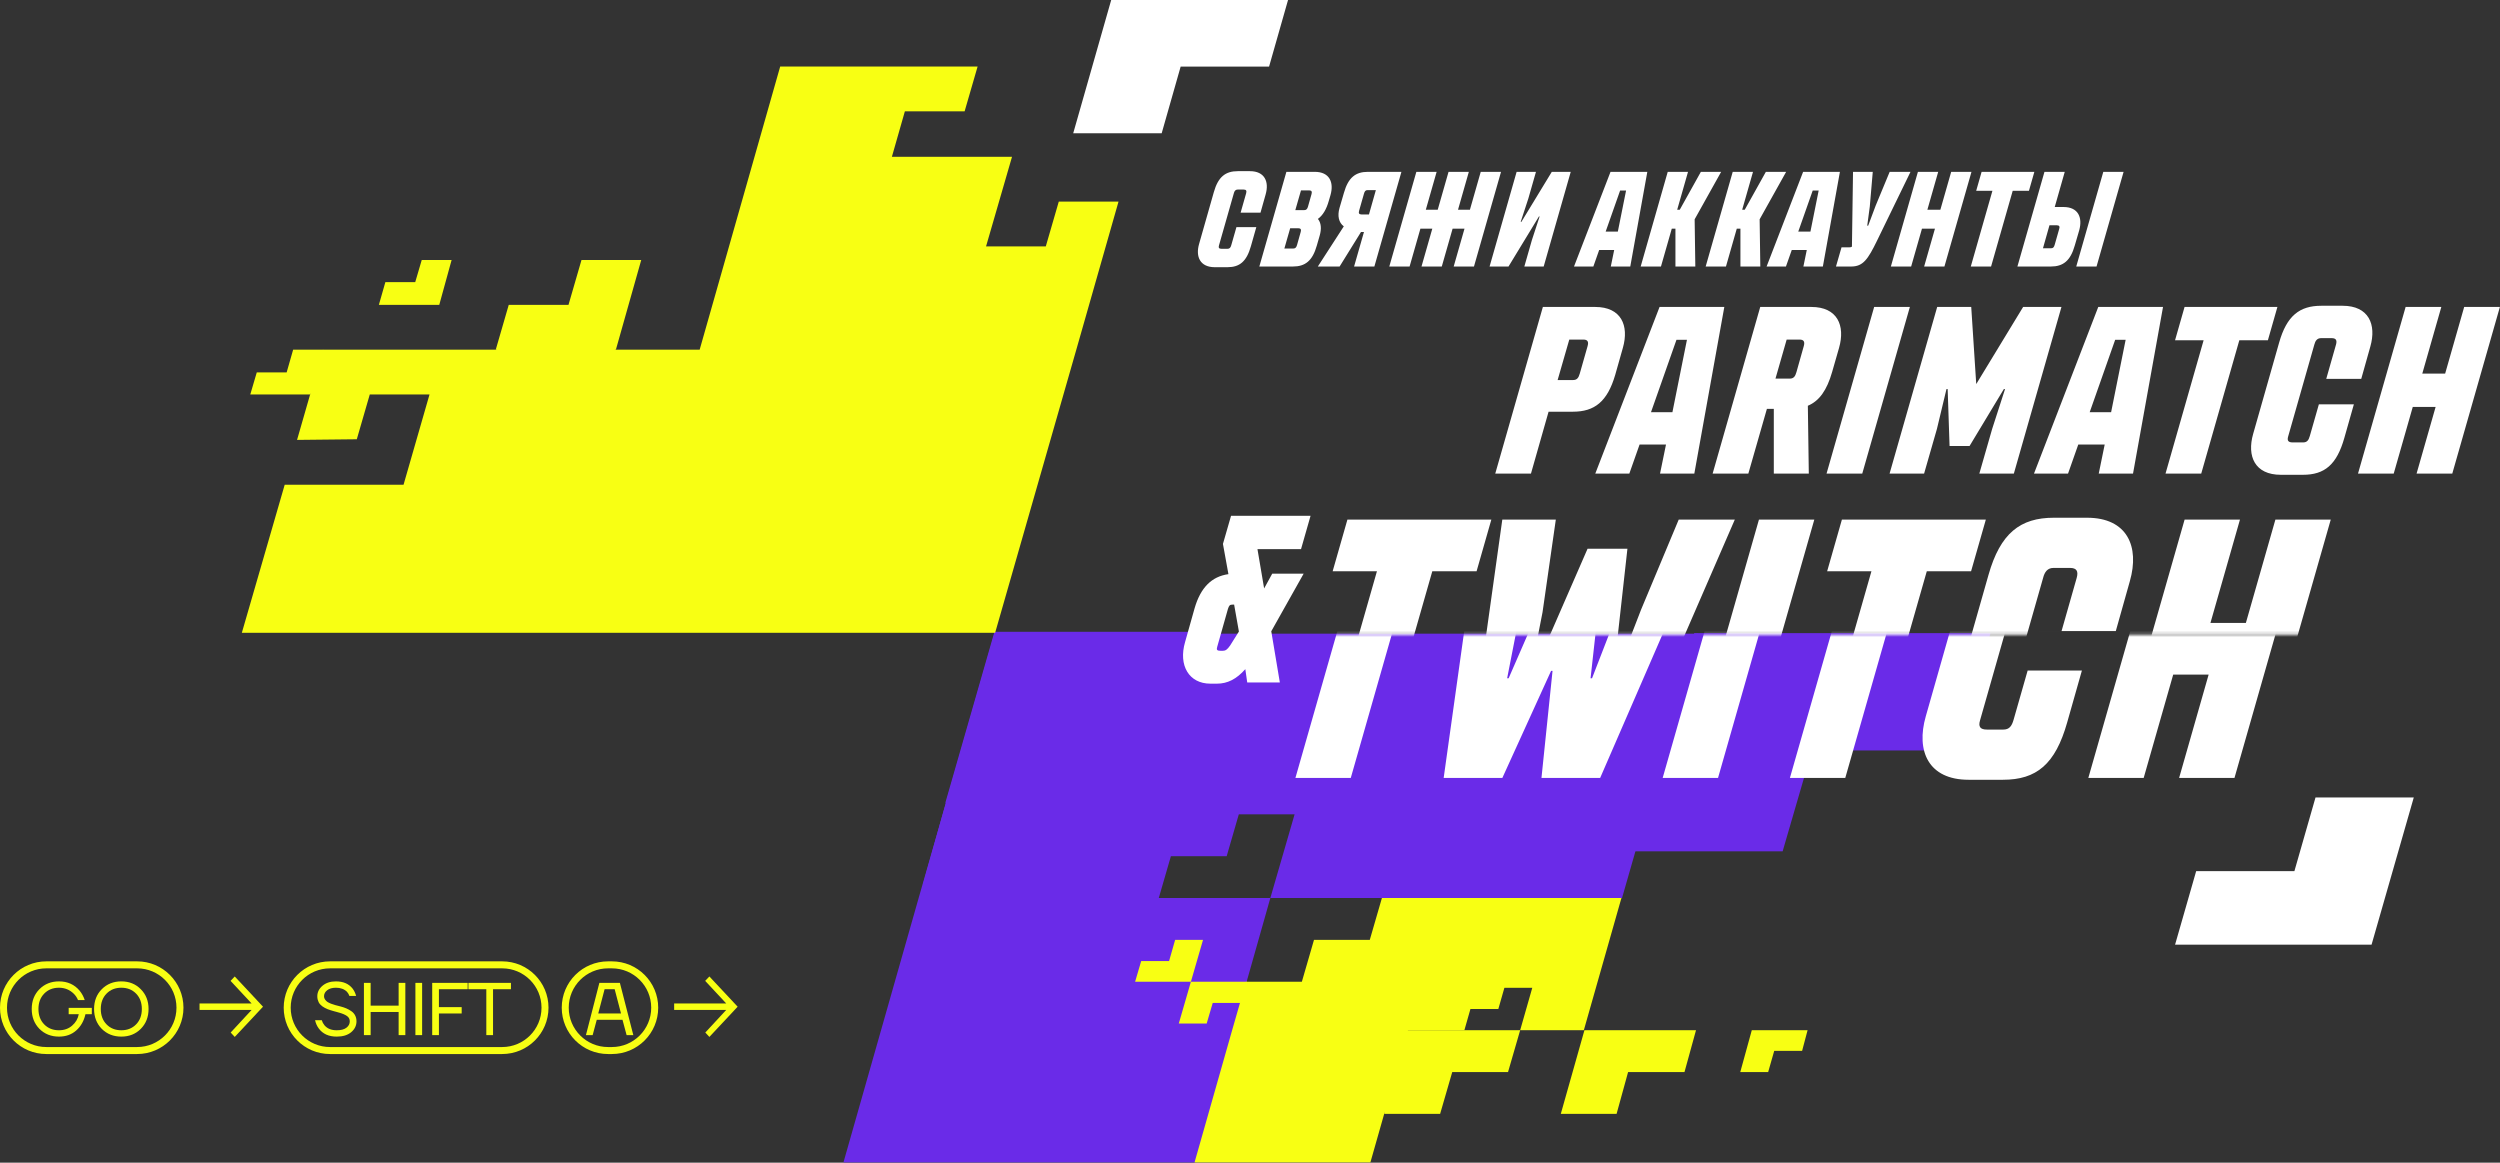 <svg width="787" height="366" viewBox="0 0 787 366" fill="none" xmlns="http://www.w3.org/2000/svg">
<rect x="0" y="0" width="787" height="366" fill="#333333" stroke="none"/>
<path d="M423.763 199.474H313.049L289.189 282.7L265.519 365.926H376.232L391.694 341.492L390.549 315.723L399.902 282.7H435.025L476.256 288.808L510.615 282.7L534.476 199.474H423.763ZM399.902 282.7H364.779L368.597 269.529H386.158L389.976 256.358H407.537L399.902 282.7Z" fill="#6A2BE8"/>
<path d="M491.336 350.655H508.898L512.525 337.484H530.277L533.904 324.313H498.781L491.336 350.655Z" fill="#F8FF13"/>
<path d="M290.525 278.5H308.087L311.714 265.329H329.466L333.093 251.967H297.97L290.525 278.5Z" fill="#6A2BE8"/>
<path d="M547.837 337.484H556.618L558.527 330.803H567.308L569.026 324.313H551.464L547.837 337.484Z" fill="#F8FF13"/>
<path d="M435.788 350.655H453.35L457.167 337.484H474.729L478.546 324.313H436.934L434.261 335.193L435.788 350.655Z" fill="#F8FF13"/>
<path d="M455.259 282.7H435.025L431.207 295.871H413.646L409.828 309.042H392.267L387.876 324.313L376.042 365.925H431.398L443.233 324.313H498.59L510.424 282.7H455.259ZM478.547 324.313H460.985L462.894 317.632H471.675L473.584 310.951H482.364L478.547 324.313Z" fill="#F8FF13"/>
<path d="M378.714 295.871H369.933L368.024 302.552H359.244L357.335 309.042H374.896L378.714 295.871Z" fill="#F8FF13"/>
<path d="M371.079 322.213H379.859L381.768 315.723H390.549L394.939 312.478L392.458 309.042H374.896L371.079 322.213Z" fill="#F8FF13"/>
<path d="M514.018 268.004H561.171L570.412 236.243H616.016L626.603 199.317H533.35L514.018 268.004Z" fill="#6A2BE8"/>
<path d="M297.588 252.731L333.093 251.776L340.537 225.243H375.469L382.914 198.901H313.05L297.588 252.731Z" fill="#6A2BE8"/>
<path d="M201.858 81.856H183.051L178.962 95.962H160.155L156.066 110.068L174.874 114.769L193.886 110.068L201.858 81.856Z" fill="#F8FF13"/>
<path d="M142.165 81.856H132.762L130.717 88.807H121.314L119.27 95.962H138.281L142.165 81.856Z" fill="#F8FF13"/>
<path d="M101.687 110.068H92.284L90.24 117.223H80.836L78.791 124.173H97.599L104.754 115.792L101.687 110.068Z" fill="#F8FF13"/>
<path d="M329.216 77.564H310.409L318.586 49.352H280.767L284.855 35.042H303.663L307.751 20.937H326.559H245.605L220.256 110.068H101.688L93.511 138.483L112.318 138.279L116.407 124.173H135.214L127.037 152.589H89.626L76.134 199.198H194.703H313.271L338.824 110.068L352.112 63.458H333.305L329.216 77.564Z" fill="#F8FF13"/>
<mask id="mask0_49_424" style="mask-type:alpha" maskUnits="userSpaceOnUse" x="397" y="199" width="376" height="100">
<rect x="397.912" y="199.796" width="374.905" height="99.032" fill="#D9D9D9"/>
</mask>
<g mask="url(#mask0_49_424)">
<path d="M407.798 244.891H425.225L443.815 179.829H457.756L462.404 163.563H417.092L412.445 179.829H426.387L407.798 244.891Z" fill="white"/>
<path d="M454.467 244.891H472.94L488.276 211.198H488.741L485.255 244.891H503.729L539.048 163.563H521.388L509.538 191.912L501.173 213.522H500.708L505.239 172.741H492.691L474.915 213.522H474.45L478.517 192.725L482.699 163.563H465.853L454.467 244.891Z" fill="white"/>
<path d="M523.409 244.891H540.836L564.073 163.563H546.645L523.409 244.891Z" fill="white"/>
<path d="M563.465 244.891H580.892L599.481 179.829H613.423L618.071 163.563H572.759L568.112 179.829H582.054L563.465 244.891Z" fill="white"/>
<path d="M619.715 245.472H630.52C641.093 245.472 647.018 240.592 650.736 227.463L655.383 211.082H638.305L633.89 226.534C633.309 228.625 632.495 229.671 630.636 229.671H625.524C623.317 229.671 622.736 228.741 623.317 226.766L636.097 181.92C636.562 180.061 637.491 178.783 639.35 178.783H644.578C646.67 178.783 647.251 179.829 646.67 181.92L641.906 198.65H658.985L663.4 182.965C666.537 172.044 662.587 162.982 649.923 162.982H639.466C628.894 162.982 622.62 167.862 618.902 180.99L606.238 225.488C603.101 236.41 607.051 245.472 619.715 245.472Z" fill="white"/>
<path d="M657.405 244.891H674.832L684.127 212.36H695.28L685.986 244.891H703.413L726.65 163.563H709.222L699.928 196.094H688.774L698.069 163.563H680.641L657.405 244.891Z" fill="white"/>
</g>
<mask id="mask1_49_424" style="mask-type:alpha" maskUnits="userSpaceOnUse" x="404" y="100" width="376" height="100">
<rect x="404.986" y="100.764" width="374.905" height="99.032" fill="#D9D9D9"/>
</mask>
<g mask="url(#mask1_49_424)">
<path d="M414.872 244.891H432.299L450.889 179.829H464.831L469.478 163.563H424.167L419.519 179.829H433.461L414.872 244.891Z" fill="white"/>
<path d="M461.541 244.891H480.014L495.35 211.198H495.815L492.33 244.891H510.803L546.122 163.563H528.463L516.612 191.912L508.247 213.522H507.782L512.313 172.741H499.765L481.989 213.522H481.525L485.591 192.725L489.774 163.563H472.927L461.541 244.891Z" fill="white"/>
<path d="M530.483 244.891H547.91L571.147 163.563H553.72L530.483 244.891Z" fill="white"/>
<path d="M570.539 244.891H587.966L606.556 179.829H620.497L625.145 163.563H579.833L575.186 179.829H589.128L570.539 244.891Z" fill="white"/>
<path d="M626.789 245.472H637.594C648.167 245.472 654.092 240.592 657.81 227.464L662.458 211.082H645.379L640.964 226.534C640.383 228.625 639.57 229.671 637.711 229.671H632.599C630.391 229.671 629.81 228.742 630.391 226.766L643.171 181.92C643.636 180.061 644.565 178.783 646.424 178.783H651.653C653.744 178.783 654.325 179.829 653.744 181.92L648.98 198.65H666.059L670.474 182.966C673.611 172.044 669.661 162.982 656.997 162.982H646.541C635.968 162.982 629.694 167.862 625.976 180.99L613.312 225.488C610.175 236.41 614.126 245.472 626.789 245.472Z" fill="white"/>
<path d="M664.479 244.891H681.906L691.201 212.36H702.355L693.06 244.891H710.487L733.724 163.563H716.297L707.002 196.094H695.848L705.143 163.563H687.716L664.479 244.891Z" fill="white"/>
</g>
<path d="M381.011 215.216H383.109C386.407 215.216 389.255 213.792 392.028 210.644L392.627 214.841H402.894L400.196 198.728L410.389 180.592H400.496L397.948 185.238L395.85 172.873H409.564L412.562 162.381H387.531L384.983 171.224L386.707 180.742C381.386 181.491 377.938 185.014 376.065 191.459L373.067 202.101C370.894 209.52 374.341 215.216 381.011 215.216ZM384.308 204.874C383.109 204.874 382.885 204.574 383.184 203.6L386.557 191.684C386.931 190.559 387.156 190.335 387.981 190.335H388.505L390.004 198.803L387.231 203.225C386.332 204.499 385.807 204.874 384.908 204.874H384.308Z" fill="white"/>
<path d="M746.564 297.39L759.853 251.051L728.919 251.051L722.275 274.234L691.354 274.234L684.71 297.39L746.564 297.39Z" fill="white"/>
<path d="M337.847 41.955L365.696 41.955L371.669 20.97L399.503 20.97L405.476 -6.86646e-05L349.806 -7.35314e-05L337.847 41.955Z" fill="white"/>
<path d="M382.412 84.115H386.372C390.247 84.115 392.419 82.326 393.781 77.515L395.485 71.511H389.225L387.607 77.174C387.394 77.941 387.096 78.324 386.415 78.324H384.541C383.732 78.324 383.519 77.983 383.732 77.259L388.416 60.823C388.586 60.142 388.927 59.673 389.608 59.673H391.525C392.291 59.673 392.504 60.056 392.291 60.823L390.545 66.955H396.805L398.423 61.206C399.572 57.204 398.125 53.882 393.483 53.882H389.651C385.776 53.882 383.477 55.671 382.114 60.482L377.473 76.791C376.323 80.794 377.771 84.115 382.412 84.115ZM396.438 83.902H406.999C410.873 83.902 413.173 82.114 414.535 77.302L415.43 74.194C416.068 72.022 415.898 70.148 414.876 68.913C416.409 67.806 417.559 65.933 418.325 63.165L418.836 61.419C419.986 57.416 418.538 54.095 413.897 54.095H404.955L396.438 83.902ZM407.765 66.146L409.553 59.929H412.108C412.875 59.929 413.088 60.312 412.875 61.078L411.768 64.996C411.555 65.762 411.257 66.146 410.575 66.146H407.765ZM404.316 78.239L406.147 71.852H408.702C409.468 71.852 409.681 72.235 409.468 73.001L408.319 77.089C408.106 77.856 407.808 78.239 407.126 78.239H404.316ZM414.852 83.902H421.708L428.436 73.044H429.373L426.264 83.902H432.651L441.168 54.095H430.608C426.733 54.095 424.433 55.884 423.071 60.695L421.665 65.507C420.984 67.934 421.41 70.063 423.028 71.255L414.852 83.902ZM428.606 67.508C427.84 67.508 427.627 67.125 427.84 66.359L429.373 60.993C429.586 60.227 429.841 59.844 430.522 59.844H433.12L430.948 67.508H428.606ZM437.351 83.902H443.739L447.145 71.979H450.892L447.486 83.902H453.873L457.279 71.979H461.027L457.62 83.902H464.007L472.523 54.095H466.136L462.73 66.018H458.983L462.389 54.095H456.002L452.595 66.018H448.848L452.255 54.095H445.868L437.351 83.902ZM468.918 83.902H474.879L484.46 68.147H484.673L482.246 75.556L479.861 83.902H485.951L494.467 54.095H488.505L478.925 69.85H478.712L481.139 62.441L483.523 54.095H477.434L468.918 83.902ZM495.496 83.902H501.586L503.416 78.707H508.143L507.078 83.902H513.21L518.575 54.095H506.993L495.496 83.902ZM505.46 72.916L510.017 59.971H511.89L509.293 72.916H505.46ZM516.484 83.902H522.871L526.278 71.979H527.428V83.902H533.687L533.474 69.041L541.82 54.095H535.433L528.79 66.018H527.981L531.388 54.095H525.001L516.484 83.902ZM536.943 83.902H543.33L546.737 71.979H547.887V83.902H554.146L553.933 69.041L562.279 54.095H555.892L549.249 66.018H548.44L551.847 54.095H545.46L536.943 83.902ZM556.125 83.902H562.214L564.045 78.707H568.771L567.707 83.902H573.839L579.204 54.095H567.622L556.125 83.902ZM566.089 72.916L570.645 59.971H572.519L569.921 72.916H566.089ZM579.71 77.856L577.964 83.902H582.733C586.481 83.902 588.014 81.688 590.909 75.726L601.427 54.095H594.869L590.441 64.783L588.099 71.043H587.801L588.61 65.038L589.546 54.095H583.33L582.989 77.643C582.776 77.813 582.521 77.856 582.222 77.856H579.71ZM595.243 83.902H601.63L605.037 71.979H609.125L605.718 83.902H612.105L620.621 54.095H614.234L610.828 66.018H606.74L610.146 54.095H603.759L595.243 83.902ZM620.403 83.902H626.79L633.603 60.056H638.713L640.416 54.095H623.809L622.106 60.056H627.216L620.403 83.902ZM635.08 83.902H645.597C649.472 83.902 651.772 82.114 653.134 77.302L654.539 72.49C655.647 68.488 654.241 65.166 649.6 65.166H646.832L649.983 54.095H643.596L635.08 83.902ZM653.603 83.902H659.99L668.506 54.095H662.119L653.603 83.902ZM643.128 78.154L645.172 70.915H647.471C648.237 70.915 648.493 71.298 648.237 72.064L646.832 77.004C646.619 77.77 646.364 78.154 645.683 78.154H643.128Z" fill="white"/>
<path d="M470.705 149.09H481.946L487.492 129.605H495.136C501.956 129.605 506.003 126.458 508.476 117.989L510.875 109.52C512.898 102.476 510.35 96.63 502.181 96.63H485.694L470.705 149.09ZM490.34 119.638L494.012 106.897H498.434C499.783 106.897 500.158 107.572 499.783 108.921L497.31 117.614C496.935 118.963 496.41 119.638 495.211 119.638H490.34ZM502.196 149.09H512.913L516.135 139.947H524.454L522.58 149.09H533.372L542.815 96.63H522.43L502.196 149.09ZM519.732 129.755L527.751 106.972H531.049L526.477 129.755H519.732ZM539.134 149.09H550.376L556.221 128.706H558.395V149.09H569.411L569.112 127.732C572.709 126.233 575.107 122.86 576.756 117.09L578.929 109.52C580.953 102.476 578.405 96.63 570.236 96.63H554.123L539.134 149.09ZM558.919 119.188L562.442 106.897H566.489C567.838 106.897 568.212 107.572 567.838 108.921L565.514 117.165C565.14 118.514 564.615 119.188 563.416 119.188H558.919ZM574.996 149.09H586.237L601.226 96.63H589.985L574.996 149.09ZM594.838 149.09H605.705L609.752 135.001L612.75 122.486H613.124L613.724 140.397H620.019L630.811 122.486H631.186L627.139 135.001L623.092 149.09H633.959L648.947 96.63H636.881L622.118 120.912L620.544 96.63H609.827L594.838 149.09ZM640.299 149.09H651.016L654.238 139.947H662.557L660.683 149.09H671.475L680.918 96.63H660.533L640.299 149.09ZM657.836 129.755L665.854 106.972H669.152L664.58 129.755H657.836ZM681.705 149.09H692.946L704.937 107.122H713.93L716.928 96.63H687.7L684.703 107.122H693.696L681.705 149.09ZM717.989 149.465H724.959C731.779 149.465 735.601 146.317 737.999 137.849L740.997 127.282H729.98L727.132 137.249C726.757 138.598 726.233 139.273 725.034 139.273H721.736C720.312 139.273 719.938 138.673 720.312 137.399L728.556 108.471C728.856 107.272 729.455 106.448 730.654 106.448H734.027C735.376 106.448 735.751 107.122 735.376 108.471L732.303 119.263H743.32L746.168 109.146C748.191 102.101 745.643 96.255 737.474 96.255H730.729C723.91 96.255 719.863 99.403 717.464 107.872L709.296 136.575C707.272 143.62 709.82 149.465 717.989 149.465ZM742.3 149.09H753.542L759.537 128.106H766.732L760.736 149.09H771.978L786.966 96.63H775.725L769.73 117.614H762.535L768.53 96.63H757.289L742.3 149.09Z" fill="white"/>
<path d="M72.618 325.041L73.9 326.426L82.796 316.91L73.9 307.393L72.576 308.778L79.197 315.882L62.811 315.882L62.811 317.937L79.197 317.937L72.618 325.041Z" fill="#F8FF13"/>
<path fill-rule="evenodd" clip-rule="evenodd" d="M43.167 304.835H14.588C7.747 304.835 2.201 310.381 2.201 317.222C2.201 324.063 7.747 329.608 14.588 329.608H43.167C50.008 329.608 55.554 324.063 55.554 317.222C55.554 310.381 50.008 304.835 43.167 304.835ZM14.588 302.634C6.531 302.634 0 309.165 0 317.222C0 325.278 6.531 331.81 14.588 331.81H43.167C51.224 331.81 57.755 325.278 57.755 317.222C57.755 309.165 51.224 302.634 43.167 302.634H14.588Z" fill="#F8FF13"/>
<path d="M12.408 323.882C10.795 322.237 9.988 320.154 9.988 317.632C9.988 315.11 10.795 313.035 12.408 311.406C14.037 309.761 16.089 308.939 18.564 308.939C21.258 308.939 23.427 309.918 25.072 311.876C25.792 312.769 26.325 313.748 26.669 314.813H24.555C24.257 314.092 23.834 313.45 23.286 312.886C21.986 311.586 20.412 310.936 18.564 310.936C16.669 310.936 15.118 311.555 13.912 312.792C12.706 314.03 12.103 315.643 12.103 317.632C12.103 319.621 12.706 321.235 13.912 322.472C15.118 323.709 16.669 324.328 18.564 324.328C20.209 324.328 21.587 323.843 22.699 322.871C23.827 321.9 24.524 320.702 24.79 319.277H21.618V317.28H28.901V319.277H26.904C26.419 321.407 25.448 323.114 23.991 324.399C22.534 325.683 20.725 326.325 18.564 326.325C16.089 326.325 14.037 325.511 12.408 323.882Z" fill="#F8FF13"/>
<path d="M32.035 323.882C30.421 322.237 29.615 320.154 29.615 317.632C29.615 315.11 30.421 313.035 32.035 311.406C33.663 309.761 35.715 308.939 38.19 308.939C40.665 308.939 42.709 309.761 44.322 311.406C45.951 313.035 46.766 315.11 46.766 317.632C46.766 320.154 45.951 322.237 44.322 323.882C42.709 325.511 40.665 326.325 38.19 326.325C35.715 326.325 33.663 325.511 32.035 323.882ZM33.538 312.792C32.332 314.03 31.729 315.643 31.729 317.632C31.729 319.621 32.332 321.235 33.538 322.472C34.744 323.709 36.295 324.328 38.19 324.328C40.085 324.328 41.636 323.709 42.842 322.472C44.048 321.235 44.651 319.621 44.651 317.632C44.651 315.643 44.048 314.03 42.842 312.792C41.636 311.555 40.085 310.936 38.19 310.936C36.295 310.936 34.744 311.555 33.538 312.792Z" fill="#F8FF13"/>
<path fill-rule="evenodd" clip-rule="evenodd" d="M158.081 304.836H103.899C97.058 304.836 91.513 310.381 91.513 317.222C91.513 324.063 97.058 329.609 103.899 329.609H158.081C164.922 329.609 170.468 324.063 170.468 317.222C170.468 310.381 164.922 304.836 158.081 304.836ZM103.899 302.634C95.843 302.634 89.311 309.166 89.311 317.222C89.311 325.279 95.843 331.81 103.899 331.81H158.081C166.138 331.81 172.669 325.279 172.669 317.222C172.669 309.166 166.138 302.634 158.081 302.634H103.899Z" fill="#F8FF13"/>
<path d="M99.182 321.156H101.297C101.469 321.752 101.751 322.284 102.142 322.754C103.02 323.804 104.304 324.328 105.996 324.328C107.343 324.328 108.361 324.062 109.05 323.529C109.755 322.997 110.107 322.323 110.107 321.509C110.107 320.82 109.825 320.271 109.261 319.864C108.697 319.457 107.899 319.105 106.865 318.807C106.677 318.744 106.372 318.658 105.949 318.549C105.541 318.439 105.22 318.353 104.985 318.29C104.75 318.227 104.437 318.133 104.046 318.008C103.654 317.883 103.341 317.773 103.106 317.679C102.871 317.57 102.589 317.436 102.26 317.28C101.931 317.108 101.665 316.943 101.461 316.786C101.273 316.63 101.062 316.442 100.827 316.223C100.607 315.988 100.435 315.745 100.31 315.494C100.2 315.244 100.098 314.962 100.004 314.648C99.926 314.335 99.887 313.998 99.887 313.638C99.887 312.354 100.427 311.25 101.508 310.325C102.589 309.401 104.006 308.939 105.761 308.939C108.079 308.939 109.833 309.707 111.023 311.242C111.525 311.915 111.885 312.675 112.104 313.521H109.99C109.849 313.082 109.598 312.651 109.238 312.228C108.376 311.367 107.217 310.936 105.761 310.936C104.586 310.936 103.662 311.203 102.988 311.735C102.33 312.252 102.001 312.886 102.001 313.638C102.001 313.998 102.103 314.327 102.307 314.625C102.511 314.923 102.753 315.173 103.035 315.377C103.317 315.565 103.709 315.761 104.21 315.964C104.727 316.152 105.181 316.301 105.573 316.411C105.964 316.52 106.481 316.653 107.123 316.81C107.844 316.998 108.478 317.209 109.026 317.444C109.575 317.679 110.107 317.977 110.624 318.337C111.141 318.697 111.533 319.144 111.799 319.676C112.081 320.209 112.222 320.82 112.222 321.509C112.222 322.856 111.666 323.999 110.554 324.939C109.441 325.863 107.922 326.325 105.996 326.325C103.474 326.325 101.586 325.464 100.333 323.741C99.785 323.005 99.401 322.143 99.182 321.156Z" fill="#F8FF13"/>
<path d="M114.563 325.855V309.409H116.677V316.575H125.488V309.409H127.602V325.855H125.488V318.572H116.677V325.855H114.563Z" fill="#F8FF13"/>
<path d="M130.771 325.855V309.409H132.885V325.855H130.771Z" fill="#F8FF13"/>
<path d="M136.057 325.855V309.409H147.217V311.406H138.171V317.045H145.337V319.042H138.171V325.855H136.057Z" fill="#F8FF13"/>
<path d="M147.454 311.406V309.409H160.846V311.406H155.207V325.855H153.092V311.406H147.454Z" fill="#F8FF13"/>
<path d="M222.031 325.041L223.314 326.426L232.21 316.91L223.314 307.393L221.99 308.778L228.61 315.882L212.225 315.882L212.225 317.937L228.61 317.937L222.031 325.041Z" fill="#F8FF13"/>
<path fill-rule="evenodd" clip-rule="evenodd" d="M192.615 304.836H191.424C184.584 304.836 179.038 310.381 179.038 317.222C179.038 324.063 184.584 329.609 191.424 329.609H192.615C199.456 329.609 205.002 324.063 205.002 317.222C205.002 310.381 199.456 304.836 192.615 304.836ZM191.424 302.634C183.368 302.634 176.837 309.166 176.837 317.222C176.837 325.279 183.368 331.81 191.424 331.81H192.615C200.672 331.81 207.203 325.279 207.203 317.222C207.203 309.166 200.672 302.634 192.615 302.634H191.424Z" fill="#F8FF13"/>
<path d="M184.452 325.856L188.681 309.409H195.142L199.371 325.856H197.256L195.964 321.039H187.858L186.566 325.856H184.452ZM188.328 319.042H195.494L193.497 311.406H190.325L188.328 319.042Z" fill="#F8FF13"/>
</svg>
